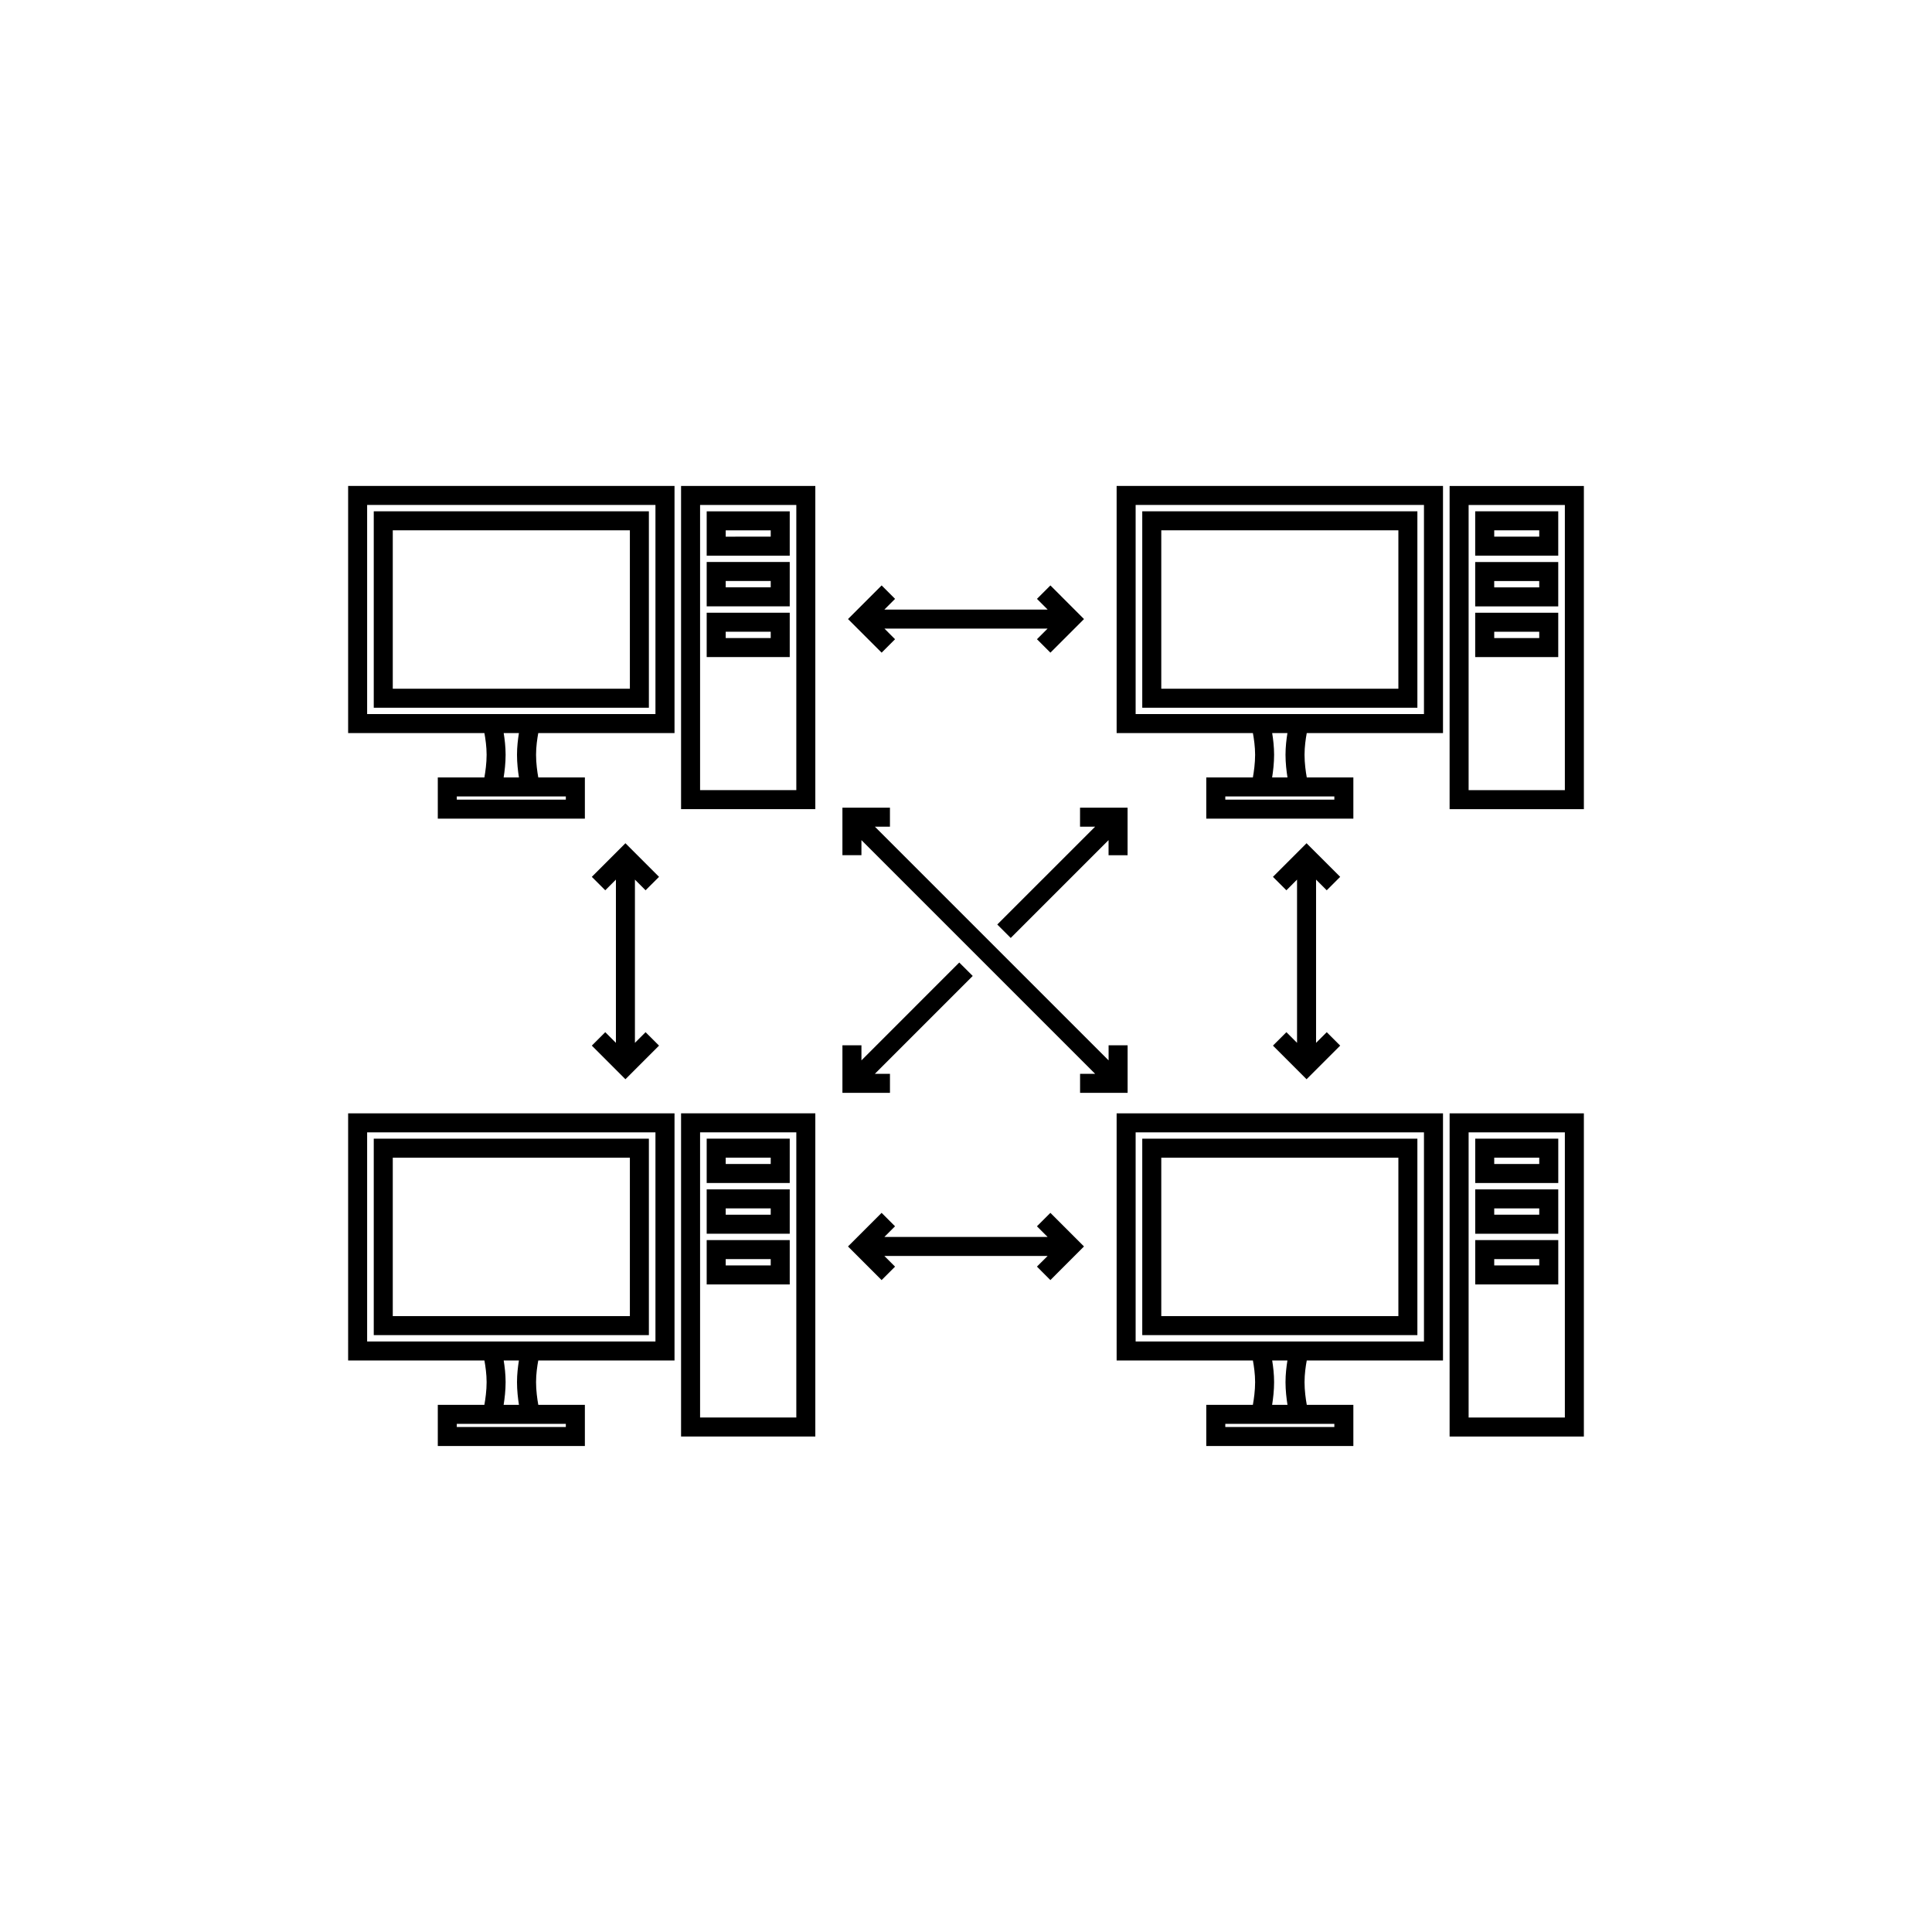 <?xml version="1.0" encoding="UTF-8"?>
<!-- Uploaded to: ICON Repo, www.iconrepo.com, Generator: ICON Repo Mixer Tools -->
<svg fill="#000000" width="800px" height="800px" version="1.1" viewBox="144 144 512 512" xmlns="http://www.w3.org/2000/svg">
 <g>
  <path d="m243.05 331.56h72.91v-52.059h-72.91zm5.039-47.023h62.836v41.984h-62.836z"/>
  <path d="m236.26 338.28h36.113c0.273 1.477 0.586 3.613 0.586 5.738 0 2.231-0.316 4.481-0.594 6.016h-12.344v10.918h38.977v-10.918h-12.344c-0.277-1.531-0.594-3.769-0.594-6.016 0-2.125 0.312-4.262 0.586-5.738h36.109v-65.496h-86.496zm57.691 17.633h-28.898v-0.84h28.898zm-12.422-5.879h-4.059c0.266-1.672 0.523-3.828 0.523-6.016 0-2.082-0.246-4.125-0.508-5.738h4.035c-0.262 1.613-0.508 3.656-0.508 5.738 0 2.188 0.25 4.344 0.516 6.016zm-40.234-72.211h76.406v55.418h-76.406z"/>
  <path d="m324.49 358.43h35.578v-85.648h-35.578zm5.039-80.609h25.504v75.57h-25.504z"/>
  <path d="m331.28 291.26h22.008v-11.754h-22.008zm5.039-6.719h11.93v1.676l-11.93 0.004z"/>
  <path d="m331.28 304.69h22.008v-11.754h-22.008zm5.039-6.715h11.93v1.676l-11.93 0.004z"/>
  <path d="m331.28 318.13h22.008v-11.754h-22.008zm5.039-6.715h11.93v1.676h-11.93z"/>
  <path d="m446.71 331.56h72.91v-52.059h-72.91zm5.039-47.023h62.836v41.984h-62.836z"/>
  <path d="m439.92 338.28h36.113c0.273 1.477 0.586 3.613 0.586 5.738 0 2.231-0.316 4.481-0.594 6.016h-12.348v10.918h38.977v-10.918h-12.344c-0.277-1.531-0.594-3.769-0.594-6.016 0-2.125 0.312-4.262 0.586-5.738h36.109v-65.496h-86.492zm57.695 17.633h-28.898v-0.84h28.898zm-12.418-5.879h-4.07c0.266-1.672 0.523-3.828 0.523-6.016 0-2.082-0.246-4.125-0.508-5.738h4.039c-0.262 1.613-0.508 3.656-0.508 5.738 0.004 2.188 0.254 4.344 0.523 6.016zm-40.242-72.211h76.41v55.418h-76.41z"/>
  <path d="m528.16 272.79v85.648h35.582v-85.648zm30.543 80.609h-25.504v-75.57h25.504z"/>
  <path d="m556.95 279.5h-22.008v11.754h22.008zm-5.035 6.715h-11.93v-1.676h11.93z"/>
  <path d="m556.95 292.94h-22.008v11.754h22.008zm-5.035 6.719h-11.93l-0.004-1.68h11.93z"/>
  <path d="m556.95 306.38h-22.008v11.754h22.008zm-5.035 6.715h-11.93v-1.676h11.93z"/>
  <path d="m243.05 497.82h72.91v-52.059h-72.91zm5.039-47.02h62.836v41.984h-62.836z"/>
  <path d="m236.26 504.54h36.113c0.273 1.477 0.586 3.613 0.586 5.738 0 2.238-0.316 4.484-0.594 6.016h-12.344v10.918h38.977v-10.918h-12.344c-0.277-1.531-0.594-3.773-0.594-6.016 0-2.121 0.312-4.258 0.586-5.738h36.109v-65.496h-86.496zm57.691 17.633h-28.898v-0.84h28.898zm-12.422-5.879h-4.059c0.266-1.672 0.523-3.828 0.523-6.016 0-2.074-0.246-4.125-0.508-5.738h4.035c-0.262 1.613-0.508 3.656-0.508 5.738 0 2.188 0.25 4.344 0.516 6.016zm-40.234-72.211h76.406v55.418h-76.406z"/>
  <path d="m324.49 524.69h35.578v-85.648h-35.578zm5.039-80.609h25.504v75.57h-25.504z"/>
  <path d="m331.28 457.51h22.008v-11.754h-22.008zm5.039-6.715h11.93v1.676l-11.93 0.004z"/>
  <path d="m331.28 470.95h22.008v-11.754h-22.008zm5.039-6.715h11.93v1.676h-11.93z"/>
  <path d="m331.28 484.39h22.008v-11.754h-22.008zm5.039-6.715h11.93v1.676h-11.93z"/>
  <path d="m446.71 497.82h72.91v-52.059h-72.91zm5.039-47.02h62.836v41.984h-62.836z"/>
  <path d="m439.92 504.54h36.113c0.273 1.477 0.586 3.613 0.586 5.738 0 2.238-0.316 4.484-0.594 6.016h-12.348v10.918h38.977v-10.918h-12.344c-0.277-1.531-0.594-3.773-0.594-6.016 0-2.121 0.312-4.258 0.586-5.738h36.109v-65.496h-86.492zm57.695 17.633h-28.898v-0.84h28.898zm-12.418-5.879h-4.07c0.266-1.672 0.523-3.828 0.523-6.016 0-2.074-0.246-4.125-0.508-5.738h4.039c-0.262 1.613-0.508 3.656-0.508 5.738 0.004 2.188 0.254 4.344 0.523 6.016zm-40.242-72.211h76.41v55.418h-76.41z"/>
  <path d="m528.16 524.69h35.582v-85.648h-35.578zm5.039-80.609h25.504v75.57h-25.504z"/>
  <path d="m534.95 457.51h22.008v-11.754h-22.008zm5.035-6.715h11.93v1.676h-11.93z"/>
  <path d="m534.95 470.95h22.008l-0.004-11.754h-22.008zm5.035-6.715h11.93v1.676h-11.93z"/>
  <path d="m534.95 484.39h22.008v-11.754h-22.008zm5.035-6.715h11.93v1.676h-11.93z"/>
  <path d="m442.82 370.64v-12.594h-12.598v5.035h3.996l-25.93 25.926 3.566 3.562 25.926-25.926v3.996z"/>
  <path d="m381.2 313.4-2.809-2.812h43.227l-2.812 2.812 3.562 3.562 8.906-8.906-8.906-8.91-3.562 3.562 2.84 2.844h-43.285l2.84-2.844-3.562-3.562-8.906 8.91 8.906 8.906z"/>
  <path d="m379.85 428.57h-3.996l25.93-25.93-3.566-3.562-25.926 25.93v-3.996h-5.039v12.598h12.598z"/>
  <path d="m372.29 366.64 61.938 61.938h-3.996v5.039h12.598v-12.598h-5.039v3.996l-61.938-61.938h3.992v-5.039h-12.594v12.598h5.039z"/>
  <path d="m418.8 468.98 2.828 2.824h-43.258l2.824-2.824-3.562-3.562-8.906 8.906 8.906 8.91 3.562-3.562-2.824-2.828h43.258l-2.828 2.82 3.562 3.57 8.906-8.91-8.906-8.906z"/>
  <path d="m484.91 417.54-3.566 3.559 8.906 8.91 8.91-8.91-3.562-3.559-2.828 2.824v-43.258l2.828 2.828 3.562-3.562-8.91-8.906-8.906 8.906 3.566 3.562 2.82-2.828v43.258z"/>
  <path d="m304.4 417.54-3.562 3.559 8.906 8.91 8.906-8.91-3.566-3.559-2.82 2.824v-43.258l2.82 2.828 3.566-3.562-8.906-8.906-8.906 8.906 3.562 3.562 2.824-2.828v43.258z"/>
 </g>
</svg>